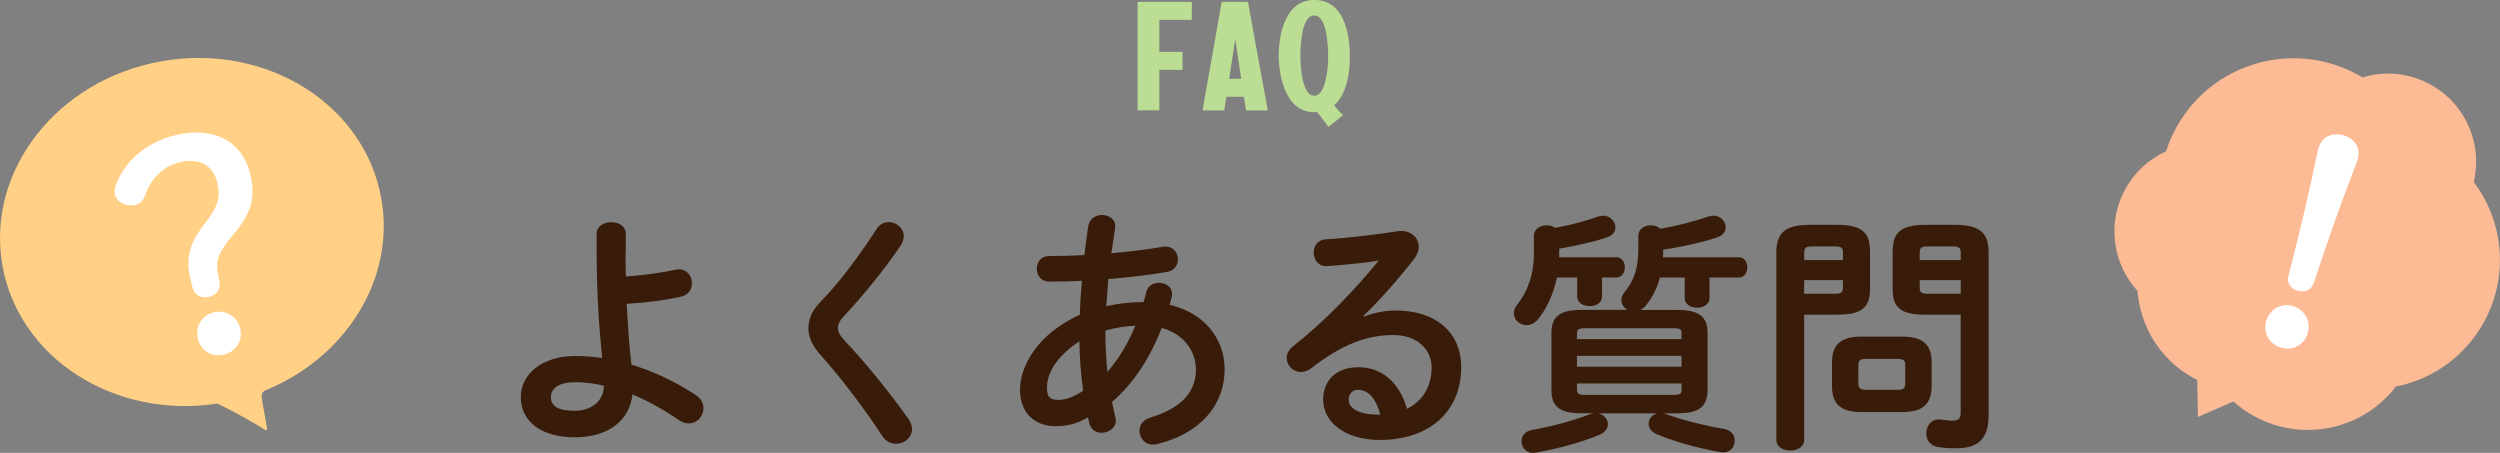 <?xml version="1.0" encoding="UTF-8"?>
<svg id="Layer_2" xmlns="http://www.w3.org/2000/svg" viewBox="0 0 404.58 73.29">
  <rect x="0" y="0" width="404.58" height="73.29" fill="#808080" stroke="none"/>
  <defs>
    <style>
      .cls-1 {
        fill: #bbdd94;
      }

      .cls-2 {
        fill: #ffd085;
      }

      .cls-3 {
        fill: #381c09;
      }

      .cls-4 {
        fill: #fff;
      }

      .cls-5 {
        fill: #fcba95;
      }
    </style>
  </defs>
  <g id="content">
    <g>
      <g>
        <g>
          <path class="cls-3" d="M101.24,40.57c0,1.44,0,2.83.04,4.18,2.83-.21,5.66-.57,8.08-1.11,1.64-.33,2.62.94,2.62,2.21,0,.94-.53,1.89-1.8,2.17-2.58.57-5.66.98-8.77,1.15.21,3.28.37,6.6.78,9.84,3.65,1.11,7.26,2.83,10.46,4.96.86.57,1.19,1.35,1.19,2.09,0,1.27-.98,2.46-2.38,2.46-.53,0-1.11-.16-1.72-.62-2.26-1.56-4.8-2.99-7.38-4.06-.49,4.1-3.73,6.93-9.35,6.93-5.12,0-8.73-2.34-8.73-6.52,0-3.61,3.32-6.64,8.86-6.64,1.39,0,2.83.12,4.31.33-.49-4.8-.9-10.46-.9-17.51v-2.54c0-1.31,1.19-1.93,2.38-1.93s2.34.61,2.34,1.93v2.67ZM97.72,62.42c-1.56-.37-3.12-.57-4.59-.57-2.67,0-3.98.98-3.98,2.42s1.15,2.21,3.85,2.21,4.72-1.56,4.72-4.06Z"/>
          <path class="cls-3" d="M143.8,35.94c1.23,0,2.46.94,2.46,2.3,0,.45-.16.94-.49,1.48-2.5,3.69-6.11,8.2-9.31,11.56-.62.74-.86,1.15-.86,1.8,0,.7.33,1.19.98,1.93,3.65,3.85,7.34,8.45,10.41,12.75.41.62.61,1.19.61,1.68,0,1.39-1.27,2.38-2.58,2.38-.86,0-1.72-.41-2.3-1.35-2.67-4.1-6.44-9.1-9.72-12.79-1.52-1.64-2.17-3.08-2.17-4.55,0-1.35.45-2.75,1.93-4.26,3.16-3.2,6.56-7.87,9.1-11.81.49-.78,1.23-1.11,1.93-1.11Z"/>
          <path class="cls-3" d="M174.76,50.94c.04-1.84.16-3.69.33-5.49-1.89.08-3.69.12-5.29.12-1.35,0-2.01-1.02-2.01-2.09s.66-2.05,2.01-2.05c1.72,0,3.69-.04,5.7-.16.16-1.52.37-3.08.62-4.72.2-1.19,1.23-1.76,2.21-1.76,1.19,0,2.34.78,2.13,2.13-.21,1.39-.41,2.75-.61,4.06,2.99-.25,5.9-.62,8.2-1.03,1.68-.29,2.58.86,2.58,2.01,0,.9-.57,1.85-1.8,2.05-2.71.49-6.07.86-9.47,1.15-.08,1.44-.25,2.91-.33,4.39,1.97-.45,4.02-.66,6.03-.66.16-.53.33-1.07.45-1.64.25-1.02,1.15-1.48,2.05-1.48,1.07,0,2.13.66,2.13,1.8,0,.16-.04.33-.08.53-.12.41-.21.82-.33,1.23,5.66,1.31,8.9,5.54,8.9,10.41,0,5.99-4.1,10.46-10.95,12.14-.21.04-.45.08-.66.08-1.31,0-2.17-1.11-2.17-2.25,0-.86.53-1.76,1.76-2.13,5.21-1.6,7.38-4.26,7.38-7.79,0-2.83-1.84-5.7-5.53-6.72-1.76,4.51-4.35,8.82-8.04,11.97.16.86.33,1.68.53,2.46.04.16.08.37.08.53,0,1.27-1.19,2.01-2.3,2.01-.86,0-1.68-.45-1.97-1.48-.08-.33-.16-.7-.25-1.02-1.76,1.07-3.44,1.43-5.21,1.43-3.49,0-5.78-2.21-5.78-5.9s2.67-8.94,9.68-12.14ZM171.15,64.72c1.23,0,2.42-.37,4.14-1.48-.37-2.67-.57-5.33-.61-8-3.77,2.46-5.25,5.21-5.25,7.54.04,1.31.33,1.89,1.72,1.93ZM183.73,52.71c-1.64.08-3.24.33-4.84.78v.7c0,1.84.12,3.9.33,5.99,1.93-2.21,3.4-4.76,4.51-7.46Z"/>
          <path class="cls-3" d="M220.68,51.27c1.72-.7,3.57-1.02,5.21-1.02,6.4,0,10.58,3.48,10.58,9.18,0,7.17-5.17,11.77-13.16,11.77-5.62,0-9.18-2.87-9.18-6.52,0-3.08,2.05-5.25,5.7-5.25,3.94,0,6.68,2.62,7.87,6.72,2.54-1.23,3.98-3.61,3.98-6.68,0-2.91-2.3-5.25-6.23-5.25-4.14,0-8.16,1.43-13.2,5.33-.57.45-1.19.66-1.72.66-1.27,0-2.3-1.07-2.3-2.25,0-.66.29-1.35,1.03-1.93,4.76-3.69,10.04-9.14,13.86-13.86-2.3.37-5.08.66-8.32.9-1.44.08-2.21-1.07-2.21-2.21,0-1.02.66-2.09,2.01-2.13,3.32-.2,7.67-.7,11.6-1.31,2.01-.29,3.4.98,3.4,2.54,0,.62-.25,1.27-.74,1.93-2.42,3.12-5.54,6.68-8.24,9.27l.08.12ZM219.73,63.08c-.86,0-1.48.7-1.48,1.6,0,1.35,1.56,2.42,4.8,2.42h.33c-.7-2.62-1.93-4.02-3.65-4.02Z"/>
          <path class="cls-3" d="M248.23,38.19c0-1.15,1.03-1.72,2.05-1.72.49,0,1.03.12,1.39.41,2.62-.49,4.92-1.11,7.01-1.85.25-.08.53-.12.78-.12,1.11,0,1.97.94,1.97,1.89,0,.66-.41,1.31-1.43,1.64-1.97.66-4.72,1.31-7.67,1.8v1.39h9.27c.9,0,1.35.82,1.35,1.64s-.45,1.64-1.35,1.64h-2.34v3.07c0,1.03-.98,1.56-2.01,1.56s-2.01-.53-2.01-1.56v-3.07h-3.28c-.53,2.58-1.56,4.84-2.95,6.64-.57.74-1.27,1.07-1.97,1.07-1.11,0-2.05-.86-2.05-1.93,0-.41.12-.86.49-1.31,1.68-2.13,2.75-4.8,2.75-8.36v-2.83ZM269.18,66.89c.21.04.37.08.53.16,2.25.82,5.78,1.76,9.35,2.38,1.15.21,1.68,1.02,1.68,1.89,0,1.07-.86,2.13-2.34,1.84-3.81-.66-7.75-1.8-10.33-2.91-.9-.41-1.27-1.02-1.27-1.68,0-.78.57-1.52,1.48-1.68h-9.63c.94.21,1.56.98,1.56,1.76,0,.61-.37,1.27-1.27,1.68-2.95,1.23-6.81,2.3-10.41,2.91-1.44.29-2.3-.78-2.3-1.85,0-.78.53-1.6,1.68-1.8,3.24-.57,6.56-1.48,9.23-2.5.21-.08.45-.16.7-.21h-1.97c-3.57,0-4.8-1.19-4.8-3.73v-9.27c0-2.54,1.23-3.73,4.8-3.73h7.54c-.61-.33-1.02-.9-1.02-1.6,0-.41.16-.86.53-1.31,1.52-1.8,2.21-3.9,2.21-6.85v-2.21c0-1.15,1.02-1.72,2.01-1.72.62,0,1.19.21,1.56.57,2.95-.53,5.49-1.23,7.83-2.01.25-.08.53-.12.78-.12,1.11,0,1.97.94,1.97,1.89,0,.66-.41,1.31-1.43,1.64-2.21.74-5.33,1.48-8.69,1.97,0,.45,0,.82-.04,1.23h12.3c.9,0,1.35.82,1.35,1.64s-.45,1.64-1.35,1.64h-4.76v3.32c0,1.02-.98,1.56-2.01,1.56s-2.01-.53-2.01-1.56v-3.32h-4.02c-.45,1.76-1.23,3.24-2.21,4.47-.29.37-.62.62-.94.78h6.03c3.57,0,4.84,1.19,4.84,3.73v9.27c-.04,3.16-2.05,3.69-4.84,3.73h-2.3ZM272.13,54.02c0-.74-.16-.9-1.43-.9h-14.02c-1.27,0-1.48.16-1.48.9v.86h16.93v-.86ZM255.2,59.35h16.93v-1.76h-16.93v1.76ZM270.7,63.9c1.27,0,1.43-.16,1.43-.9v-.94h-16.93v.94c0,.98.66.9,1.48.9h14.02Z"/>
          <path class="cls-3" d="M291.97,50.94v20.25c0,1.15-1.11,1.72-2.25,1.72s-2.25-.57-2.25-1.72v-30.26c0-2.99,1.11-4.55,5.45-4.55h4.26c4.39,0,5.45,1.39,5.45,4.39v5.86c0,1.27-.16,2.67-1.31,3.44-1.15.82-2.79.82-4.14.86h-5.21ZM298.25,40.9c0-.82-.29-1.02-1.35-1.02h-3.61c-1.03,0-1.31.2-1.31,1.02v1.19h6.27v-1.19ZM296.89,47.54c1.07,0,1.35-.21,1.35-.98v-1.23h-6.27v2.21h4.92ZM301.24,66.69c-3.32,0-4.76-1.31-4.76-4.1v-4.02c0-2.79,1.44-4.1,4.76-4.1h6.6c3.32,0,4.76,1.31,4.76,4.1v4.02c-.08,3.2-1.84,4.06-4.76,4.1h-6.6ZM307.14,63.08c.94,0,1.19-.29,1.19-1.02v-2.95c0-.74-.25-1.02-1.19-1.02h-5.21c-.94,0-1.19.29-1.19,1.02v2.95c0,.82.41,1.02,1.19,1.02h5.21ZM311.74,50.94c-4.39,0-5.45-1.27-5.45-4.31v-5.86c0-2.99,1.07-4.39,5.45-4.39h4.63c4.35,0,5.45,1.56,5.45,4.55v26.24c0,3.9-1.72,5.37-5.21,5.37-1.11,0-2.09-.04-3.03-.21-1.27-.21-1.85-1.19-1.85-2.21,0-1.23.86-2.46,2.5-2.21.66.08,1.11.16,1.76.16.94,0,1.31-.33,1.31-1.31v-15.83h-5.58ZM317.31,40.9c0-.82-.29-1.02-1.31-1.02h-3.98c-1.07,0-1.35.2-1.35,1.02v1.19h6.64v-1.19ZM317.31,45.33h-6.64v1.23c0,.78.29.98,1.35.98h5.29v-2.21Z"/>
        </g>
        <g>
          <path class="cls-1" d="M192.87.3v2.92h-5.25v5.17h3.75v2.92h-3.75v6.55h-3.52V.3h8.77Z"/>
          <path class="cls-1" d="M201.64,17.87l-.33-2.2h-2.85l-.33,2.2h-3.52l3.1-17.57h4.25l3.2,17.57h-3.52ZM198.92,12.75h1.95l-.97-6.42-.98,6.42Z"/>
          <path class="cls-1" d="M215.92,17.02c.5.67,1.07,1.32,1.45,1.6l-2.37,1.92-1.82-2.4c-.17,0-.33.02-.5.02-5.02,0-5.75-6.82-5.75-9.1,0-2.7.72-9.07,5.75-9.07,5.47,0,5.77,6.97,5.77,9.2,0,1.6-.17,5.75-2.52,7.82ZM212.67,15.5c1.95,0,2.27-4.75,2.27-6.25,0-2.02-.23-6.75-2.27-6.75-1.82,0-2.22,3.97-2.22,6.57,0,1.57.25,6.42,2.22,6.42Z"/>
        </g>
      </g>
      <g>
        <g>
          <path class="cls-5" d="M342.58,40.79c-1.62-6.75,1.86-13.53,7.95-16.3,2.23-6.97,7.94-12.63,15.58-14.46,5.75-1.38,11.52-.33,16.21,2.5.27-.08.54-.16.81-.22,7.66-1.84,15.35,2.88,17.19,10.53.54,2.25.51,4.5.01,6.61,1.69,2.23,2.96,4.84,3.66,7.74,2.69,11.22-4.22,22.49-15.43,25.18-.27.07-.55.12-.82.18-2.42,3.15-5.9,5.53-10.07,6.53-6.97,1.67-13.97-.95-18.2-6.17-6.27-1.46-11.5-6.33-13.11-13.02-.23-.94-.37-1.88-.44-2.81-1.58-1.72-2.75-3.86-3.34-6.29Z"/>
          <polygon class="cls-5" points="355.51 56.88 355.69 67.48 365.68 63.11 355.51 56.88"/>
        </g>
        <path class="cls-4" d="M373.47,53.91c-.56,1.91-2.45,2.91-4.36,2.34s-2.92-2.41-2.36-4.32,2.46-2.95,4.33-2.4c1.91.56,2.94,2.51,2.39,4.38ZM375.23,23.91c.55-1.87,2.29-2.52,4.07-2s2.79,2.03,2.25,3.85l-.13.45c-2.39,6.16-4.59,12.33-6.98,19.61-.37,1.1-1.43,1.56-2.63,1.21s-1.75-1.29-1.47-2.41c1.94-7.41,3.43-13.79,4.75-20.27l.13-.45Z"/>
      </g>
      <g>
        <path class="cls-2" d="M.38,42.9C-2.28,27.63,9.28,12.85,26.22,9.9c16.94-2.96,32.83,7.02,35.5,22.29,2.28,13.04-5.83,25.72-18.8,30.99-.66.36-.62.95-.52,1.47l.8,4.58c.07.4-.01.58-.67.12-.48-.34-3.51-2.16-7.35-4.04C18.5,67.87,3.01,57.95.38,42.9Z"/>
        <path class="cls-4" d="M35.5,45.44c.26,1.38-.34,2.26-1.65,2.59s-2.38-.26-2.7-1.53l-.24-.95c-.9-3.53-.49-5.9,2.34-9.51,2.18-2.77,2.46-4.34,1.88-6.6-.73-2.85-3.08-3.94-6.11-3.16-2.62.67-4.5,2.4-5.62,5.53-.26.69-.76,1.16-1.49,1.34-1.4.36-2.99-.39-3.3-1.61-.13-.5-.05-1.14.22-1.79,1.44-3.79,4.98-6.72,9.33-7.82,6.11-1.56,10.92.68,12.3,6.11.97,3.8.29,6.43-2.72,9.94-2.64,3.08-2.87,4.44-2.43,6.55l.19.92ZM38.86,53.11c.5,1.95-.63,3.77-2.57,4.27s-3.76-.58-4.26-2.53.62-3.82,2.52-4.3,3.83.66,4.32,2.56Z"/>
      </g>
    </g>
  </g>
</svg>